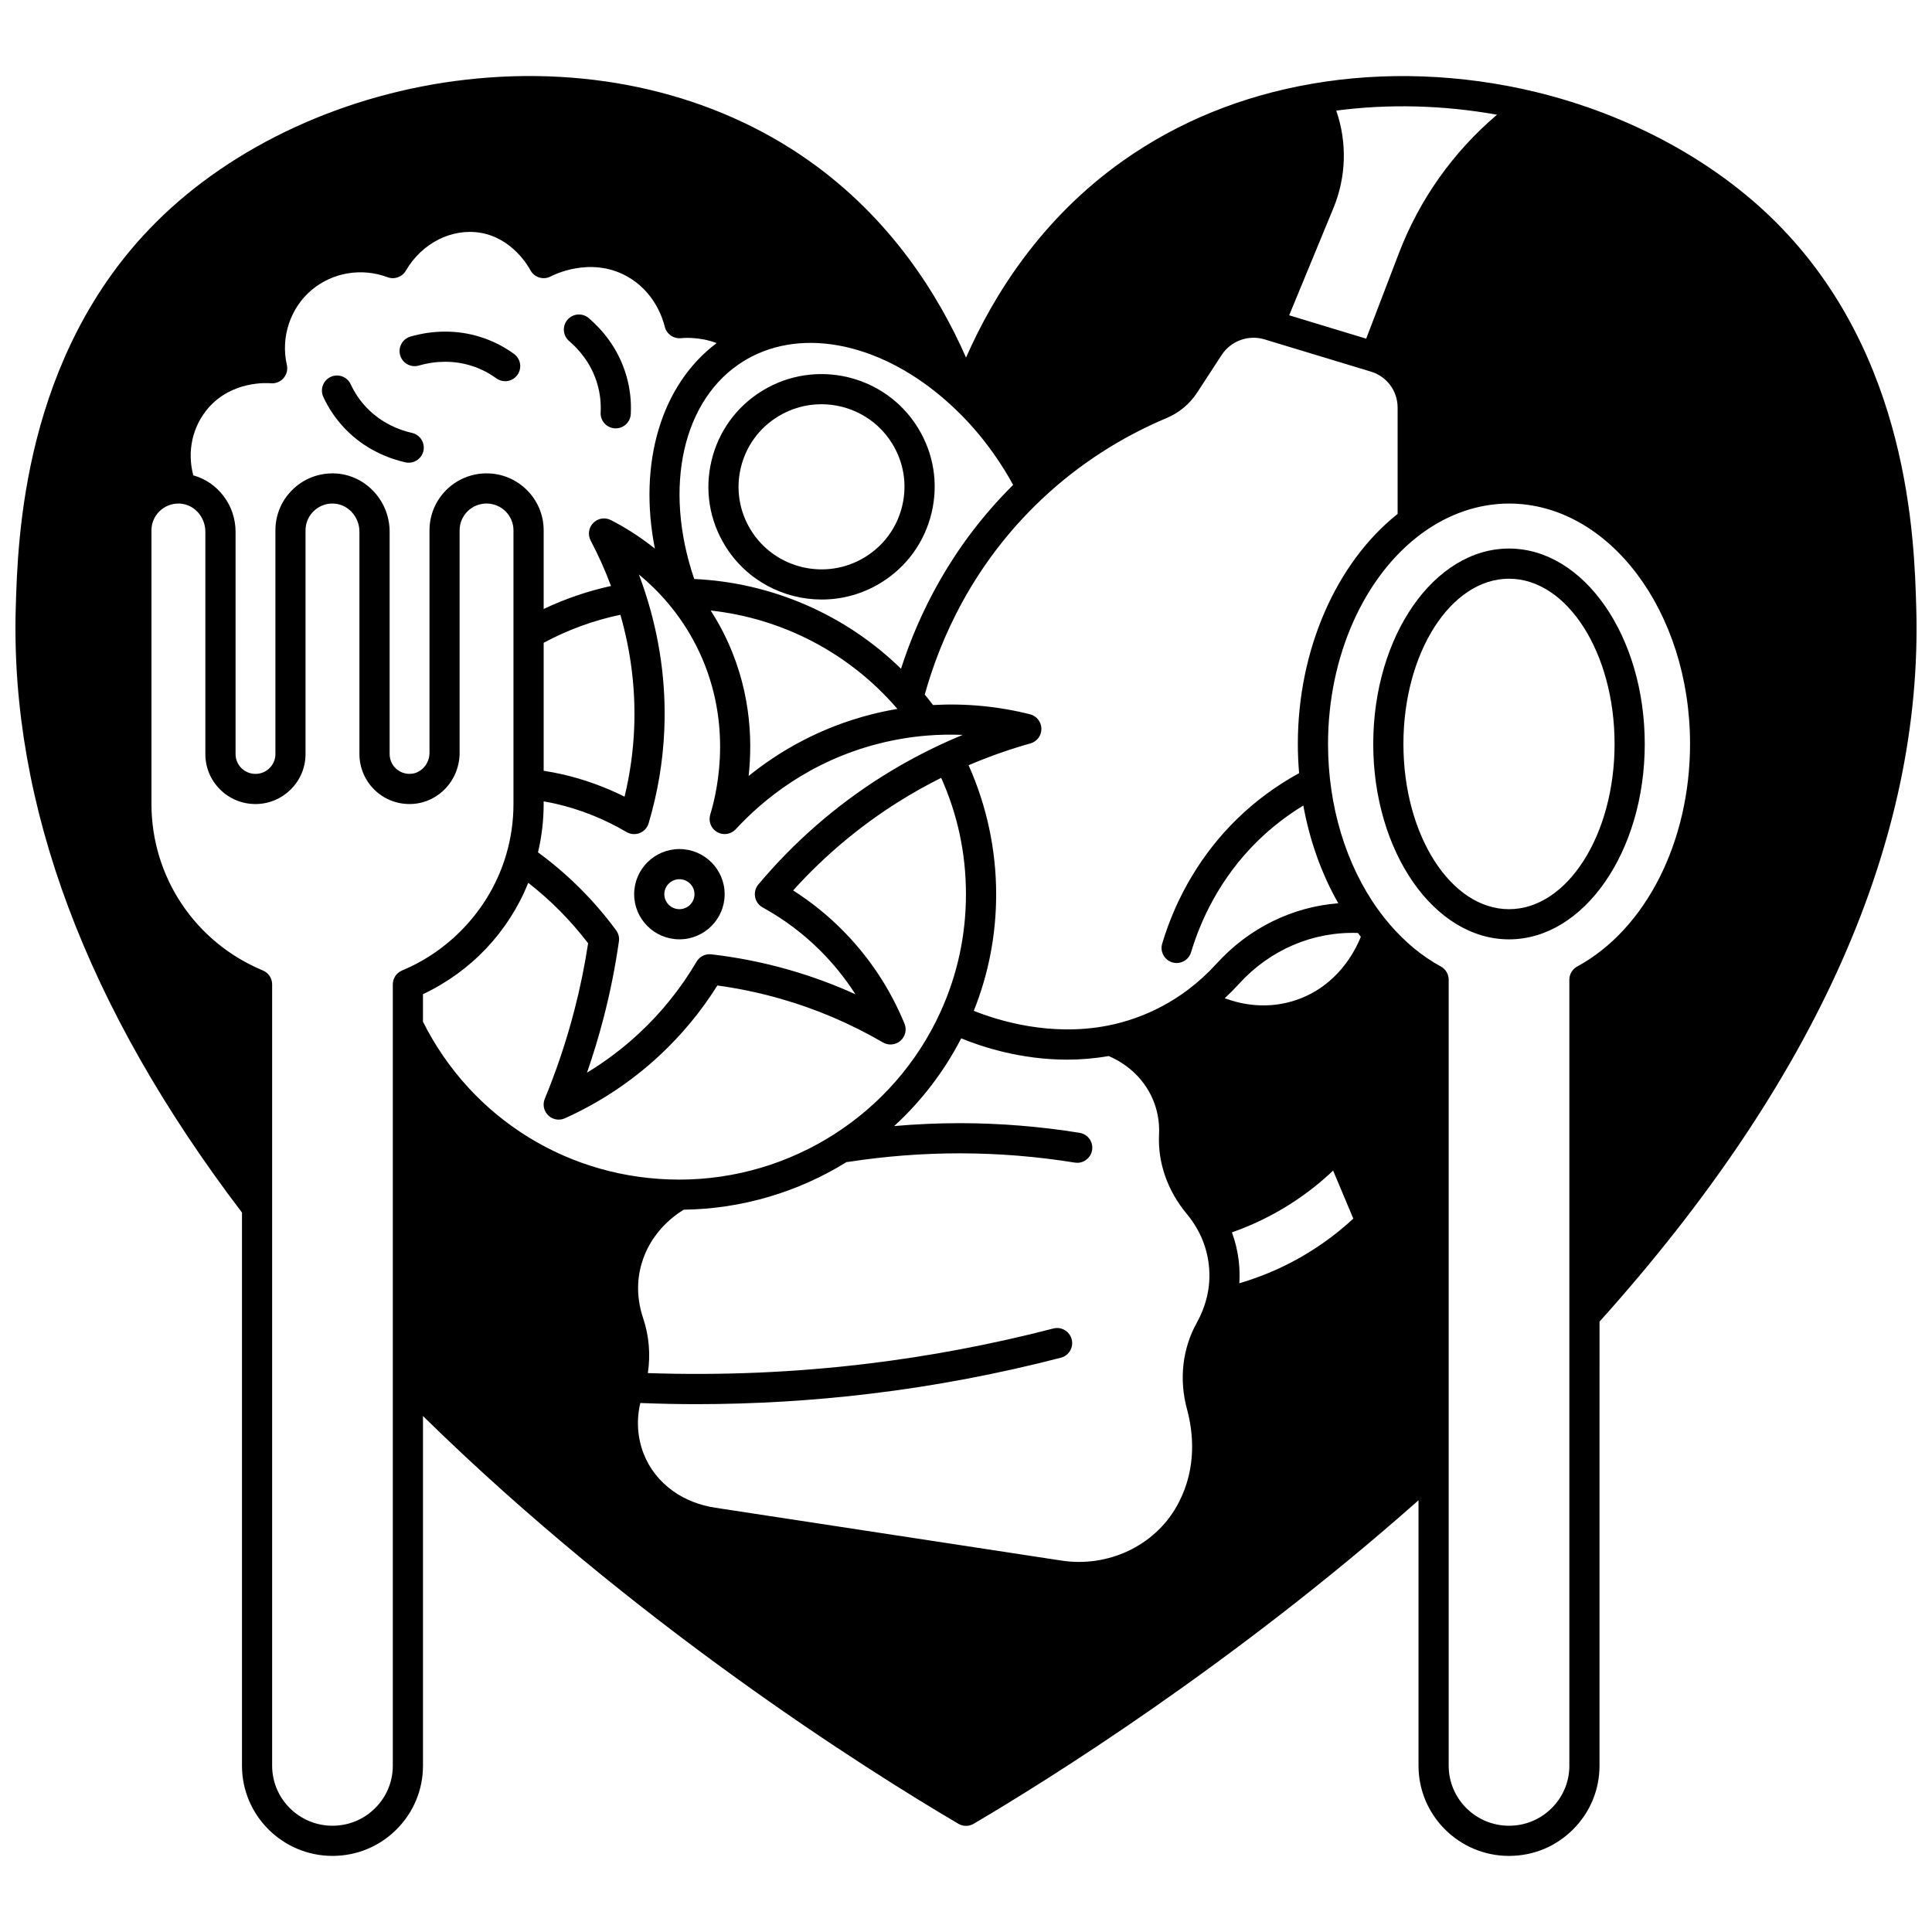 <?xml version="1.0" encoding="UTF-8"?>
<!-- Uploaded to: ICON Repo, www.iconrepo.com, Generator: ICON Repo Mixer Tools -->
<svg width="800px" height="800px" version="1.1" viewBox="144 144 512 512" xmlns="http://www.w3.org/2000/svg">
 <defs>
  <clipPath id="a">
   <path d="m148.09 164h503.81v472h-503.81z"/>
  </clipPath>
 </defs>
 <g clip-path="url(#a)">
  <path d="m651.83 305.2c-0.512-18.328-1.871-67.016-37.145-102.27-16.277-16.277-38.91-28.547-63.734-34.559-19.609-4.738-40.09-5.492-59.23-2.18-18.621 3.219-35.461 10.07-50.051 20.371-21.57 15.238-34.285 35.434-41.66 52.195-7.363-16.758-20.074-36.949-41.668-52.195-24.961-17.625-57.176-25.25-90.711-21.465-31.848 3.59-61.852 17.383-82.312 37.832-35.238 35.215-36.625 83.922-37.148 102.27-1.473 52.074 18.707 105.95 59.957 160.14v146.59c0 13.18 10.758 23.902 23.984 23.902 6.418 0 12.438-2.488 16.949-7 4.535-4.512 7.035-10.516 7.035-16.906v-92.66c56.113 55.074 117.44 93.656 141.88 108.05 0.625 0.367 1.328 0.555 2.027 0.555 0.703 0 1.402-0.184 2.027-0.551 19.387-11.418 68.469-41.973 117.89-85.727v70.34c0 13.18 10.758 23.902 23.984 23.902 6.418 0 12.438-2.488 16.949-7 4.535-4.512 7.035-10.516 7.035-16.906l0.004-117.69c57.438-63.914 85.688-127.51 83.941-189.05zm-155.29-104.05 0.828-2.008c3.434-8.297 3.648-17.461 0.75-25.828 13.875-1.832 28.379-1.461 42.602 1.086-11.621 9.879-20.551 22.445-26.031 36.781-2.43 6.34-4.852 12.68-7.277 19.016l-1.359 3.551-20.41-6.188c3.637-8.801 7.269-17.605 10.898-26.41zm-155.42 38.523c0.707-0.438 1.426-0.84 2.18-1.227 15.602-7.926 36.762-2.422 53.922 14.031 4.894 4.664 9.273 10.094 13.004 16.129 0.805 1.305 1.559 2.606 2.266 3.902-16.438 16.281-25.129 34.43-29.715 48.715-14.68-14.332-34.188-22.84-54.801-23.785-8.301-24.332-3.059-47.828 13.145-57.766zm2.984 142.03c0.219 1.176 0.953 2.191 2 2.769 5.559 3.059 10.641 6.856 15.105 11.281 3.609 3.578 6.781 7.504 9.484 11.742-5.688-2.59-11.562-4.754-17.559-6.473-6.688-1.922-13.629-3.309-20.633-4.117-1.578-0.184-3.106 0.582-3.906 1.945-4.137 7.047-9.273 13.445-15.266 19.012-4.234 3.938-8.844 7.418-13.773 10.406 1.652-4.746 3.113-9.574 4.375-14.434 1.73-6.644 3.106-13.492 4.086-20.359 0.148-1.039-0.117-2.094-0.738-2.938-5.863-7.953-12.836-14.906-20.707-20.656 0.992-4.176 1.5-8.473 1.5-12.809v-0.699c1.047 0.184 2.086 0.379 3.106 0.609 6.594 1.508 12.938 4.035 18.852 7.512 1.059 0.625 2.348 0.723 3.492 0.273 1.145-0.449 2.016-1.402 2.367-2.582 2.418-8.129 3.82-16.492 4.16-24.859 0.504-12.16-1.191-24.348-5.035-36.219-0.527-1.629-1.094-3.25-1.699-4.867 2.578 2.129 5.219 4.66 7.742 7.656 2.891 3.418 5.387 7.18 7.426 11.184 9.809 19.262 5.879 37.746 3.734 44.801-0.543 1.785 0.219 3.707 1.836 4.633 1.617 0.926 3.66 0.613 4.926-0.758 7.184-7.793 19.613-18.062 38.016-22.719 4.137-1.047 8.391-1.754 12.645-2.098 3.133-0.254 6.312-0.316 9.488-0.188-1.852 0.766-3.691 1.566-5.508 2.406-5.418 2.512-10.715 5.383-15.738 8.539-12.395 7.789-23.465 17.445-32.91 28.695-0.766 0.922-1.086 2.133-0.867 3.309zm-56.027-33.438v-33.918c6.422-3.445 13.238-5.945 20.336-7.426 2.832 9.906 4.066 20.008 3.648 30.082-0.25 6.074-1.102 12.148-2.547 18.121-5.285-2.637-10.836-4.629-16.559-5.938-1.598-0.359-3.234-0.664-4.879-0.922zm47.531-36.801c-0.988-1.945-2.094-3.828-3.269-5.668 19.027 2.07 36.699 11.254 49.316 25.883 0.055 0.062 0.109 0.129 0.164 0.191-2.281 0.383-4.551 0.855-6.785 1.422-13.875 3.512-24.668 9.91-32.637 16.348 1.102-10.121 0.457-23.953-6.789-38.176zm-136.45-59.293c6.289-7.277 15.574-6.688 16.613-6.598 1.273 0.109 2.523-0.395 3.367-1.359 0.84-0.965 1.168-2.273 0.879-3.519-1.688-7.328 0.926-15.152 6.652-19.922 5.539-4.598 13.215-5.867 20.027-3.312 1.828 0.688 3.883-0.051 4.863-1.738 4.242-7.316 12.223-11.34 19.844-10.02 8.465 1.469 12.688 9.027 13.141 9.883 0.496 0.938 1.348 1.641 2.367 1.953 1.016 0.312 2.113 0.203 3.051-0.297 0.422-0.223 10.406-5.438 20.164-0.027 7.309 4.047 9.535 11.254 10.043 13.367 0.477 1.977 2.383 3.273 4.402 3.027 0.059-0.008 4.586-0.512 9.34 1.316-14.766 11.082-20.824 31.941-16.359 54.461-4.312-3.449-8.426-5.902-11.664-7.559-1.551-0.793-3.438-0.492-4.664 0.75-1.227 1.238-1.508 3.129-0.695 4.672 2.059 3.91 3.863 7.945 5.391 12.039-6.164 1.352-12.133 3.391-17.844 6.094v-20.848c0-8.32-6.789-15.09-15.129-15.09-8.344 0-15.129 6.769-15.129 15.09v58.992c0 2.887-2.207 5.375-4.926 5.543-1.488 0.098-2.906-0.406-3.981-1.414-1.066-1-1.656-2.356-1.656-3.82v-58.93c0-8.379-6.664-15.312-14.859-15.457-4.113-0.062-7.977 1.469-10.898 4.34-2.91 2.859-4.512 6.676-4.512 10.75v59.301c0 2.894-2.367 5.246-5.277 5.246-1.414 0-2.746-0.547-3.746-1.547-0.992-0.988-1.539-2.301-1.539-3.699v-58.93c0-7.078-4.762-13.172-11.199-14.938-1.688-6.281-0.262-12.941 3.934-17.801zm51.402 149.01c-1.492 0.621-2.465 2.078-2.465 3.691v207.06c0 4.246-1.66 8.238-4.684 11.242-3.008 3.008-7.023 4.664-11.305 4.664-8.816 0-15.988-7.137-15.988-15.91v-207.06c0-1.613-0.973-3.07-2.465-3.691-17.93-7.453-29.516-24.766-29.516-44.105v-72.531c0-1.906 0.754-3.699 2.121-5.043 1.352-1.328 3.133-2.055 5.098-2.055 0.133 0 0.23-0.004 0.469 0.02 3.699 0.285 6.594 3.555 6.594 7.445v58.93c0 3.543 1.383 6.871 3.898 9.371 2.512 2.496 5.844 3.871 9.383 3.871 7.316 0 13.27-5.941 13.27-13.242v-59.301c0-1.91 0.754-3.703 2.121-5.047 1.379-1.355 3.231-2.102 5.152-2.047 3.863 0.07 7.008 3.418 7.008 7.465v58.93c0 3.644 1.523 7.164 4.184 9.652 2.707 2.535 6.25 3.797 9.957 3.559 6.961-0.438 12.41-6.375 12.41-13.523v-58.992c0-3.914 3.199-7.094 7.137-7.094 3.934 0 7.137 3.184 7.137 7.094v72.531c0 4.543-0.641 9.035-1.91 13.352-4 13.746-14.316 25.242-27.605 30.766zm5.531 13.586v-7.297c12.793-6.039 22.68-16.535 27.906-29.512 5.922 4.617 11.246 9.988 15.859 16.016-0.918 6.019-2.148 12.016-3.668 17.848-2.066 7.961-4.695 15.82-7.816 23.359-0.629 1.516-0.266 3.258 0.91 4.398 0.762 0.738 1.766 1.129 2.785 1.129 0.555 0 1.113-0.117 1.641-0.352 9.234-4.164 17.668-9.758 25.062-16.637 5.91-5.496 11.062-11.727 15.34-18.555 5.707 0.781 11.348 1.969 16.812 3.539 9.441 2.707 18.551 6.594 27.07 11.555 1.48 0.863 3.348 0.684 4.637-0.441 1.293-1.125 1.723-2.949 1.07-4.535-3.918-9.52-9.594-18-16.871-25.211-3.832-3.801-8.07-7.184-12.641-10.094 8.203-9.102 17.586-16.992 27.941-23.504 3.633-2.281 7.418-4.402 11.289-6.336 4.359 9.699 6.57 20.051 6.57 30.832 0 10.918-2.285 21.445-6.793 31.297-12.297 26.938-39.441 44.34-69.156 44.34-29.035 0-54.984-16.012-67.949-41.84zm207.57 73.648c-0.555 2.078-1.398 4.152-2.512 6.156-3.797 6.836-4.719 14.941-2.594 22.832 1.664 6.152 2.644 15.43-2.133 24.695-0.211 0.406-0.434 0.812-0.641 1.184-5.93 10.422-18.168 16.164-30.457 14.293l-91.773-14.012c-4.164-0.629-8.027-2.152-11.168-4.402-3.668-2.629-6.312-6.008-7.859-10.035-1.617-4.223-1.898-8.879-0.832-13.312 4.945 0.191 9.895 0.301 14.852 0.301 15.457 0 30.93-0.93 46.176-2.773 16.891-2.031 33.852-5.242 50.422-9.535 2.137-0.555 3.422-2.734 2.867-4.871-0.555-2.137-2.734-3.422-4.871-2.867-16.223 4.203-32.836 7.344-49.375 9.336-19.16 2.32-38.68 3.141-58.074 2.477 0.727-4.902 0.328-9.836-1.242-14.516-1.629-4.879-1.781-9.719-0.449-14.383 2.289-8 8.078-12.492 11.184-14.402 15.555-0.207 30.43-4.731 43.184-12.633 0.109-0.008 0.211 0 0.32-0.016 9.797-1.52 19.777-2.289 29.66-2.289h0.168c10.133 0.016 20.332 0.844 30.32 2.457 0.215 0.035 0.43 0.051 0.641 0.051 1.926 0 3.625-1.398 3.941-3.359 0.352-2.18-1.129-4.231-3.309-4.582-10.402-1.68-21.027-2.543-31.582-2.559h-0.176c-5.781 0-11.594 0.262-17.383 0.766 7.152-6.559 13.199-14.395 17.762-23.246 5.481 2.258 15.77 5.648 28.098 5.648 3.519 0 7.207-0.297 10.992-0.957 2.898 1.234 8.199 4.242 11.277 10.551 1.547 3.191 2.242 6.656 2.062 10.305-0.355 7.414 2.246 14.855 7.332 20.953 1.148 1.375 2.148 2.848 2.977 4.383l0.012 0.004c1.512 2.797 2.469 5.801 2.848 8.941 0.387 3.18 0.164 6.344-0.664 9.418zm2.731-89.027c-2.281 2.512-4.805 4.82-7.5 6.856-2.203 1.672-4.566 3.176-7.043 4.481-4.5 2.387-9.332 4.098-14.348 5.082-15.258 2.969-29.125-1.391-35.438-3.93 3.934-9.82 5.93-20.195 5.93-30.91 0-11.766-2.519-23.492-7.309-34.172 5.34-2.277 10.824-4.227 16.379-5.777 1.746-0.488 2.945-2.086 2.922-3.898s-1.262-3.383-3.016-3.824c-8.395-2.121-17.031-2.934-25.711-2.457-0.719-0.957-1.449-1.883-2.188-2.773 3.996-14.383 12.578-34.383 30.973-51.742 0.082-0.074 0.164-0.148 0.242-0.23 9.609-9.008 20.695-16.188 32.961-21.344 3.297-1.398 6.078-3.738 8.031-6.75 2.168-3.32 4.34-6.637 6.504-9.961 2.426-3.707 7.082-5.394 11.324-4.102l28.191 8.543c4.238 1.285 7.086 5.117 7.086 9.535v28.18c-16.359 13.02-26.441 36.152-26.441 60.953 0 2.602 0.121 5.184 0.336 7.742-6.047 3.32-11.578 7.391-16.449 12.141-9.199 8.973-16.055 20.395-19.836 33.035-0.633 2.117 0.57 4.344 2.684 4.977 0.383 0.113 0.766 0.168 1.145 0.168 1.723 0 3.312-1.121 3.828-2.852 2.363-7.91 7.363-19.465 17.758-29.602 3.613-3.519 7.637-6.629 11.988-9.285 1.691 9.332 4.836 18.129 9.266 25.906-12.223 0.953-23.703 6.57-32.27 16.012zm20.008 79.043c-4.453 2.344-9.137 4.227-13.965 5.644 0.125-2.004 0.074-4.019-0.172-6.039-0.305-2.555-0.906-5.047-1.789-7.445 5.332-1.875 10.438-4.332 15.223-7.356 4.148-2.617 8.031-5.637 11.594-9.016l5.348 12.727c-4.906 4.543-10.359 8.398-16.238 11.484zm1.184-69.445c-7.648 2.617-14.52 1.23-19.02-0.445 1.301-1.207 2.555-2.465 3.75-3.777 8.238-9.078 19.668-13.945 31.547-13.516 0.258 0.336 0.512 0.672 0.773 1.004-1.629 4.055-6.336 13.066-17.051 16.734zm74.398-8.855c-1.289 0.699-2.09 2.047-2.09 3.512v208.29c0 4.246-1.66 8.238-4.684 11.242-3.008 3.008-7.023 4.664-11.305 4.664-8.816 0-15.988-7.137-15.988-15.91v-208.29c0-1.465-0.801-2.812-2.086-3.512-4.977-2.707-9.566-6.508-13.641-11.277-1.02-1.191-2.035-2.484-3.008-3.84-8.539-11.887-13.238-27.465-13.238-43.867 0-23.121 9.508-44.488 24.812-55.758 7.062-5.191 15.07-7.938 23.156-7.938 26.449 0 47.969 28.574 47.969 63.695-0.012 25.969-11.742 49.121-29.898 58.988z"/>
 </g>
 <path d="m543.9 289.37c-19.836 0-35.977 23.23-35.977 51.785 0 28.555 16.137 51.785 35.977 51.785 19.836 0 35.977-23.23 35.977-51.785-0.004-28.555-16.141-51.785-35.977-51.785zm0 95.574c-15.43 0-27.98-19.645-27.98-43.789 0-24.145 12.551-43.789 27.98-43.789 15.43 0 27.98 19.645 27.98 43.789 0 24.145-12.555 43.789-27.98 43.789z"/>
 <path d="m324.05 369.01c-6.613 0-11.992 5.367-11.992 11.961 0 6.598 5.379 11.961 11.992 11.961s11.992-5.367 11.992-11.961-5.383-11.961-11.992-11.961zm0 15.93c-2.203 0-3.996-1.781-3.996-3.969s1.793-3.969 3.996-3.969 3.996 1.781 3.996 3.969c0 2.191-1.793 3.969-3.996 3.969z"/>
 <path d="m254.99 240.88c4.633-1.336 9.379-1.34 13.723-0.016 2.438 0.742 4.731 1.883 6.805 3.394 0.711 0.52 1.535 0.766 2.348 0.766 1.234 0 2.453-0.57 3.234-1.645 1.301-1.785 0.906-4.285-0.879-5.586-2.797-2.039-5.891-3.578-9.184-4.578-5.824-1.773-12.137-1.781-18.258-0.02-2.121 0.609-3.348 2.824-2.734 4.945 0.609 2.125 2.824 3.352 4.945 2.738z"/>
 <path d="m361.76 302.88c5.356 0 10.777-1.43 15.664-4.426 6.832-4.191 11.609-10.785 13.461-18.566 1.844-7.754 0.547-15.762-3.644-22.547-8.66-14.027-27.156-18.414-41.234-9.781-6.828 4.184-11.609 10.773-13.457 18.551-1.848 7.762-0.551 15.773 3.641 22.562 5.648 9.16 15.496 14.207 25.57 14.207zm-21.441-34.914c1.355-5.695 4.856-10.523 9.859-13.59 3.59-2.199 7.566-3.25 11.5-3.25 7.387 0 14.609 3.703 18.754 10.414v0.004c3.07 4.965 4.016 10.824 2.668 16.496-1.355 5.699-4.856 10.527-9.863 13.602-10.328 6.336-23.902 3.121-30.254-7.168-3.066-4.969-4.012-10.832-2.664-16.508z"/>
 <path d="m235.46 257.64c5.371 5.57 11.645 7.906 15.965 8.887 0.297 0.066 0.594 0.102 0.887 0.102 1.824 0 3.473-1.258 3.894-3.113 0.488-2.152-0.859-4.293-3.012-4.785-3.254-0.738-7.977-2.492-11.98-6.641-1.766-1.828-3.199-3.93-4.273-6.254-0.926-2.004-3.301-2.879-5.305-1.957-2.004 0.926-2.879 3.301-1.957 5.305 1.453 3.141 3.398 5.984 5.781 8.457z"/>
 <path d="m302.31 245.79c0.711 2.453 1 4.984 0.867 7.523-0.117 2.203 1.574 4.086 3.781 4.203 0.07 0.004 0.145 0.004 0.215 0.004 2.109 0 3.875-1.652 3.988-3.785 0.184-3.434-0.211-6.852-1.172-10.164-2.141-7.414-6.602-12.398-9.969-15.273-1.68-1.434-4.203-1.234-5.637 0.445-1.434 1.68-1.234 4.203 0.445 5.637 2.531 2.164 5.887 5.898 7.481 11.41z"/>
</svg>